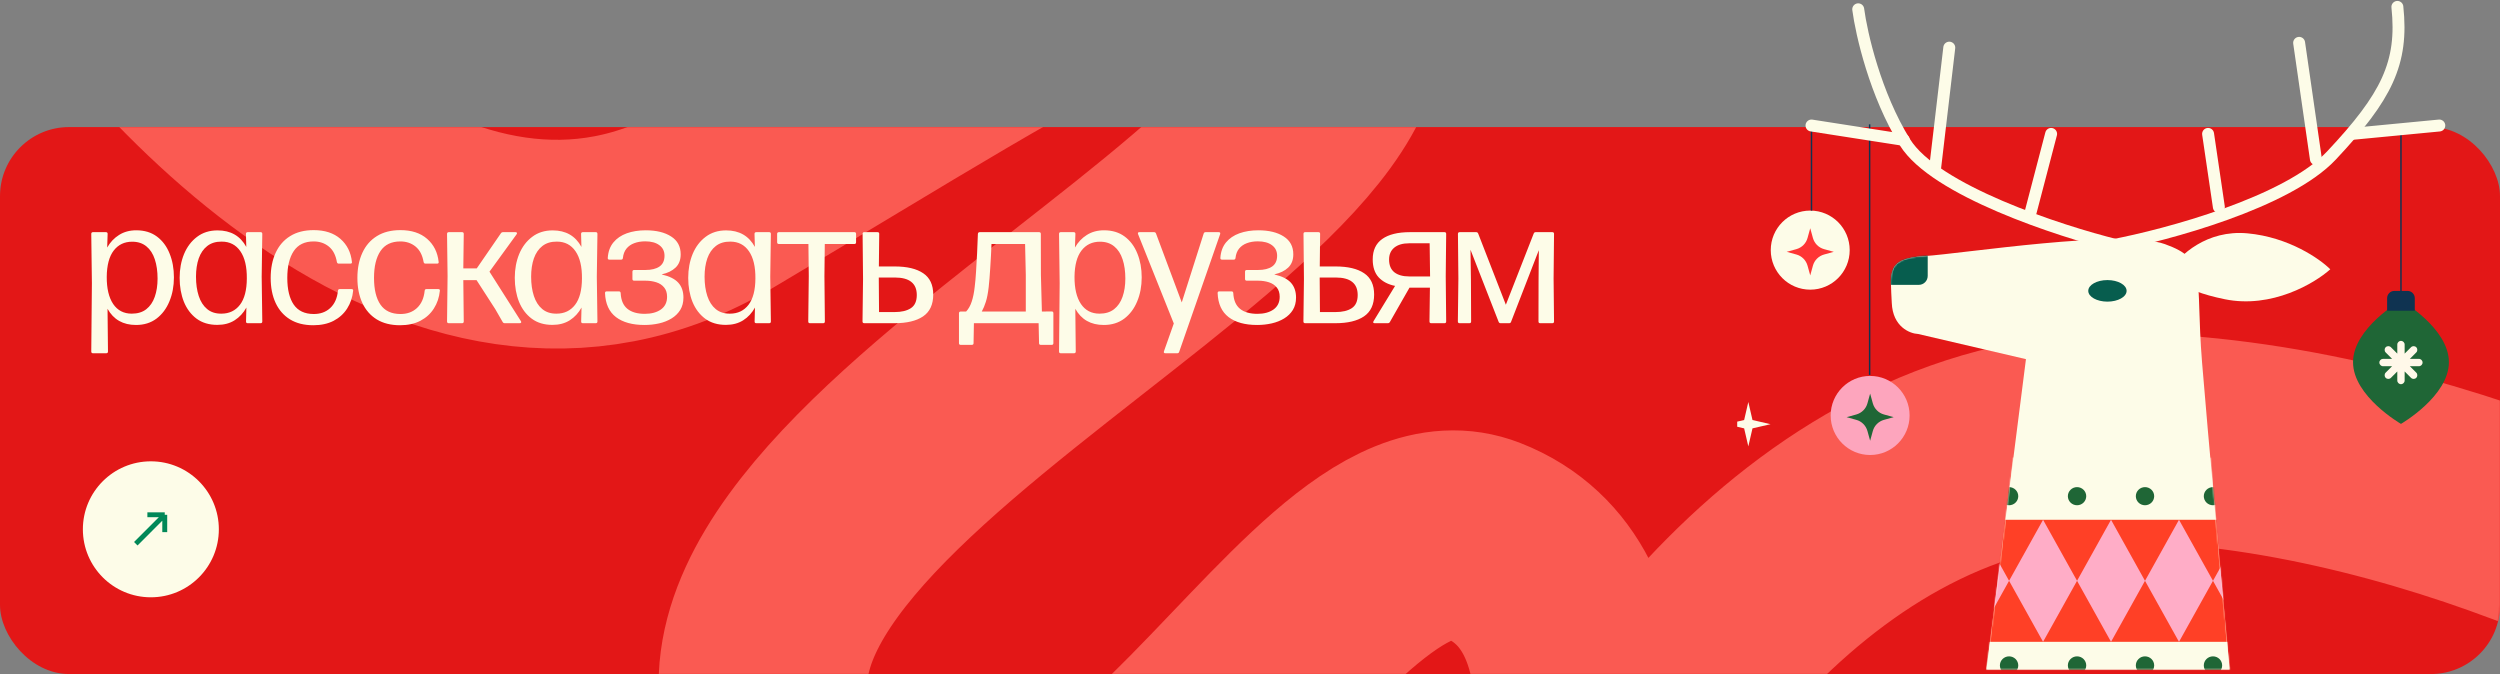<?xml version="1.0" encoding="UTF-8"?> <svg xmlns="http://www.w3.org/2000/svg" width="1810" height="488" viewBox="0 0 1810 488" fill="none"><rect x="0" y="0" width="1810" height="488" fill="#808080" stroke="none"/><rect y="92" width="1810" height="396" rx="50" fill="#E31717"></rect><mask id="mask0_4355_2037" style="mask-type:alpha" maskUnits="userSpaceOnUse" x="0" y="92" width="1810" height="396"><rect y="92" width="1810" height="396" rx="50" fill="#E31717"></rect></mask><g mask="url(#mask0_4355_2037)"><path d="M30 -103.925C108.906 28.826 317.598 264.133 521.115 143.351C775.511 -7.625 914.517 -107.712 963.523 -6.915C1036.58 143.351 393.221 374.855 589.968 578.333C786.715 781.81 945.508 341.265 1073.25 391.126C1175.44 431.015 1144.48 588.741 1116.22 662.618C1162.54 544.578 1312.92 310.124 1543.9 316.627C1774.88 323.13 1999.73 447.946 2083.29 509.542" stroke="#FA5A52" stroke-width="151.129" stroke-linecap="round" stroke-linejoin="round"></path></g><path d="M98.656 166.736C104.587 166.736 109.579 168.251 113.632 171.28C117.685 174.309 120.736 178.405 122.784 183.568C124.875 188.688 125.92 194.448 125.92 200.848C125.92 207.205 124.832 212.987 122.656 218.192C120.523 223.397 117.408 227.557 113.312 230.672C109.216 233.744 104.267 235.28 98.464 235.28C89.077 235.28 82.208 231.376 77.856 223.568L78.176 254.48C78.176 255.333 77.749 255.76 76.896 255.76H67.296C66.485 255.76 66.08 255.333 66.08 254.48L66.528 205.072L66.08 169.36C66.08 168.507 66.485 168.08 67.296 168.08H76.64C77.536 168.08 77.963 168.507 77.92 169.36L77.6 179.216C79.776 175.376 82.635 172.347 86.176 170.128C89.717 167.867 93.877 166.736 98.656 166.736ZM95.392 227.088C99.659 227.088 103.157 226.021 105.888 223.888C108.661 221.712 110.709 218.725 112.032 214.928C113.397 211.088 114.08 206.672 114.08 201.68C114.08 196.432 113.419 191.803 112.096 187.792C110.773 183.739 108.747 180.603 106.016 178.384C103.285 176.123 99.851 174.992 95.712 174.992C90.08 174.992 85.621 177.125 82.336 181.392C79.051 185.659 77.365 191.995 77.28 200.4C77.237 208.848 78.795 215.419 81.952 220.112C85.109 224.763 89.589 227.088 95.392 227.088ZM178.061 169.36C178.061 168.507 178.488 168.08 179.341 168.08H188.685C189.496 168.08 189.901 168.507 189.901 169.36L189.453 200.336L189.901 232.72C189.901 233.573 189.496 234 188.685 234H179.341C178.488 234 178.082 233.573 178.125 232.72L178.381 222.672C176.248 226.555 173.41 229.627 169.869 231.888C166.37 234.107 162.189 235.216 157.325 235.216C151.394 235.216 146.402 233.723 142.349 230.736C138.296 227.707 135.224 223.632 133.133 218.512C131.085 213.349 130.061 207.568 130.061 201.168C130.061 194.853 131.128 189.093 133.261 183.888C135.437 178.683 138.573 174.544 142.669 171.472C146.765 168.357 151.714 166.8 157.517 166.8C167.032 166.8 173.965 170.789 178.317 178.768L178.061 169.36ZM160.269 227.088C165.944 227.088 170.424 224.955 173.709 220.688C176.994 216.421 178.658 210.064 178.701 201.616C178.786 193.125 177.229 186.555 174.029 181.904C170.829 177.253 166.328 174.928 160.525 174.928C156.301 174.885 152.802 175.952 150.029 178.128C147.298 180.261 145.25 183.248 143.885 187.088C142.562 190.928 141.901 195.344 141.901 200.336C141.901 205.584 142.562 210.235 143.885 214.288C145.208 218.341 147.234 221.499 149.965 223.76C152.696 226.021 156.13 227.131 160.269 227.088ZM226.819 235.472C220.206 235.472 214.595 234.064 209.987 231.248C205.422 228.432 201.944 224.464 199.555 219.344C197.166 214.181 195.971 208.144 195.971 201.232C195.971 194.32 197.166 188.261 199.555 183.056C201.944 177.851 205.443 173.819 210.051 170.96C214.702 168.059 220.376 166.608 227.075 166.608C235.182 166.608 241.646 168.72 246.467 172.944C251.288 177.168 254.062 182.715 254.787 189.584C254.958 190.437 254.574 190.864 253.635 190.864H245.251C244.526 190.864 244.078 190.48 243.907 189.712C243.054 184.72 241.112 180.987 238.083 178.512C235.054 176.037 231.384 174.8 227.075 174.8C220.59 174.8 215.79 177.125 212.675 181.776C209.56 186.427 208.003 192.891 208.003 201.168C208.003 209.573 209.56 216.037 212.675 220.56C215.79 225.04 220.568 227.301 227.011 227.344C231.875 227.387 235.886 225.957 239.043 223.056C242.243 220.112 244.12 215.931 244.675 210.512C244.76 209.701 245.187 209.296 245.955 209.296H254.467C255.363 209.296 255.768 209.68 255.683 210.448C255.214 215.269 253.763 219.579 251.331 223.376C248.942 227.131 245.678 230.096 241.539 232.272C237.4 234.405 232.494 235.472 226.819 235.472ZM289.604 235.472C282.991 235.472 277.38 234.064 272.772 231.248C268.207 228.432 264.729 224.464 262.34 219.344C259.951 214.181 258.756 208.144 258.756 201.232C258.756 194.32 259.951 188.261 262.34 183.056C264.729 177.851 268.228 173.819 272.836 170.96C277.487 168.059 283.161 166.608 289.86 166.608C297.967 166.608 304.431 168.72 309.252 172.944C314.073 177.168 316.847 182.715 317.572 189.584C317.743 190.437 317.359 190.864 316.42 190.864H308.036C307.311 190.864 306.863 190.48 306.692 189.712C305.839 184.72 303.897 180.987 300.868 178.512C297.839 176.037 294.169 174.8 289.86 174.8C283.375 174.8 278.575 177.125 275.46 181.776C272.345 186.427 270.788 192.891 270.788 201.168C270.788 209.573 272.345 216.037 275.46 220.56C278.575 225.04 283.353 227.301 289.796 227.344C294.66 227.387 298.671 225.957 301.828 223.056C305.028 220.112 306.905 215.931 307.46 210.512C307.545 209.701 307.972 209.296 308.74 209.296H317.252C318.148 209.296 318.553 209.68 318.468 210.448C317.999 215.269 316.548 219.579 314.116 223.376C311.727 227.131 308.463 230.096 304.324 232.272C300.185 234.405 295.279 235.472 289.604 235.472ZM373.259 168.08C373.771 168.08 374.091 168.229 374.219 168.528C374.39 168.827 374.326 169.189 374.027 169.616L354.379 196.688L377.099 232.464C377.398 232.891 377.462 233.253 377.291 233.552C377.12 233.851 376.779 234 376.267 234H365.387C364.747 234 364.256 233.701 363.915 233.104L358.539 223.76L345.035 202.832H335.435L335.755 232.72C335.755 233.573 335.35 234 334.539 234H324.939C324.086 234 323.659 233.573 323.659 232.72L324.043 199.952L323.659 169.36C323.659 168.507 324.086 168.08 324.939 168.08H334.539C335.35 168.08 335.755 168.507 335.755 169.36L335.435 194.32H345.163L362.635 168.912C363.019 168.357 363.531 168.08 364.171 168.08H373.259ZM420.701 169.36C420.701 168.507 421.128 168.08 421.981 168.08H431.325C432.136 168.08 432.541 168.507 432.541 169.36L432.093 200.336L432.541 232.72C432.541 233.573 432.136 234 431.325 234H421.981C421.128 234 420.722 233.573 420.765 232.72L421.021 222.672C418.888 226.555 416.05 229.627 412.509 231.888C409.01 234.107 404.829 235.216 399.965 235.216C394.034 235.216 389.042 233.723 384.989 230.736C380.936 227.707 377.864 223.632 375.773 218.512C373.725 213.349 372.701 207.568 372.701 201.168C372.701 194.853 373.768 189.093 375.901 183.888C378.077 178.683 381.213 174.544 385.309 171.472C389.405 168.357 394.354 166.8 400.157 166.8C409.672 166.8 416.605 170.789 420.957 178.768L420.701 169.36ZM402.909 227.088C408.584 227.088 413.064 224.955 416.349 220.688C419.634 216.421 421.298 210.064 421.341 201.616C421.426 193.125 419.869 186.555 416.669 181.904C413.469 177.253 408.968 174.928 403.165 174.928C398.941 174.885 395.442 175.952 392.669 178.128C389.938 180.261 387.89 183.248 386.525 187.088C385.202 190.928 384.541 195.344 384.541 200.336C384.541 205.584 385.202 210.235 386.525 214.288C387.848 218.341 389.874 221.499 392.605 223.76C395.336 226.021 398.77 227.131 402.909 227.088ZM482.963 214.864C482.963 212.091 482.259 209.851 480.851 208.144C479.443 206.395 477.544 205.136 475.155 204.368C472.766 203.6 470.142 203.216 467.283 203.216H459.155C458.302 203.216 457.875 202.811 457.875 202V196.688C457.875 195.877 458.302 195.472 459.155 195.472H467.283C471.635 195.472 475.027 194.64 477.459 192.976C479.891 191.269 481.107 188.667 481.107 185.168C481.107 181.883 479.848 179.323 477.331 177.488C474.856 175.653 471.464 174.736 467.155 174.736C464.168 174.736 461.502 175.184 459.155 176.08C456.851 176.933 454.974 178.256 453.523 180.048C452.115 181.797 451.262 184.059 450.963 186.832C450.878 187.6 450.451 187.984 449.683 187.984H441.235C440.339 187.984 439.934 187.557 440.019 186.704C440.318 182.181 441.683 178.448 444.115 175.504C446.547 172.56 449.768 170.363 453.779 168.912C457.832 167.461 462.398 166.736 467.475 166.736C475.155 166.736 481.299 168.229 485.907 171.216C490.515 174.16 492.819 178.469 492.819 184.144C492.819 188.197 491.582 191.397 489.107 193.744C486.632 196.091 483.326 197.712 479.187 198.608V198.736C484.648 199.973 488.616 201.957 491.091 204.688C493.566 207.419 494.803 211.003 494.803 215.44C494.803 218.896 494.035 221.883 492.499 224.4C490.963 226.875 488.872 228.923 486.227 230.544C483.582 232.165 480.574 233.36 477.203 234.128C473.832 234.896 470.312 235.28 466.643 235.28C457.854 235.28 450.963 233.381 445.971 229.584C440.979 225.744 438.334 219.963 438.035 212.24C437.992 211.387 438.398 210.96 439.251 210.96H448.083C448.894 210.96 449.32 211.387 449.363 212.24C449.619 217.36 451.24 221.136 454.227 223.568C457.214 226 461.416 227.216 466.835 227.216C471.614 227.216 475.496 226.171 478.483 224.08C481.47 221.947 482.963 218.875 482.963 214.864ZM546.271 169.36C546.271 168.507 546.698 168.08 547.551 168.08H556.895C557.706 168.08 558.111 168.507 558.111 169.36L557.663 200.336L558.111 232.72C558.111 233.573 557.706 234 556.895 234H547.551C546.698 234 546.292 233.573 546.335 232.72L546.591 222.672C544.458 226.555 541.62 229.627 538.079 231.888C534.58 234.107 530.399 235.216 525.535 235.216C519.604 235.216 514.612 233.723 510.559 230.736C506.506 227.707 503.434 223.632 501.343 218.512C499.295 213.349 498.271 207.568 498.271 201.168C498.271 194.853 499.338 189.093 501.471 183.888C503.647 178.683 506.783 174.544 510.879 171.472C514.975 168.357 519.924 166.8 525.727 166.8C535.242 166.8 542.175 170.789 546.527 178.768L546.271 169.36ZM528.479 227.088C534.154 227.088 538.634 224.955 541.919 220.688C545.204 216.421 546.868 210.064 546.911 201.616C546.996 193.125 545.439 186.555 542.239 181.904C539.039 177.253 534.538 174.928 528.735 174.928C524.511 174.885 521.012 175.952 518.239 178.128C515.508 180.261 513.46 183.248 512.095 187.088C510.772 190.928 510.111 195.344 510.111 200.336C510.111 205.584 510.772 210.235 512.095 214.288C513.418 218.341 515.444 221.499 518.175 223.76C520.906 226.021 524.34 227.131 528.479 227.088ZM618.581 168.08C619.392 168.08 619.797 168.507 619.797 169.36V175.376C619.797 176.229 619.392 176.656 618.581 176.656H597.141L596.885 199.952L597.205 232.72C597.205 233.573 596.8 234 595.989 234H586.389C585.578 234 585.173 233.573 585.173 232.72L585.557 199.952L585.301 176.656H563.925C563.072 176.656 562.645 176.229 562.645 175.376V169.36C562.645 168.507 563.072 168.08 563.925 168.08H618.581ZM636.299 192.912H647.691C656.694 192.912 663.606 194.555 668.427 197.84C673.248 201.083 675.659 206.224 675.659 213.264C675.659 220.475 673.206 225.744 668.299 229.072C663.435 232.357 656.566 234 647.691 234H625.739C624.886 234 624.459 233.573 624.459 232.72L624.843 202.064L624.523 169.296C624.523 168.485 624.928 168.08 625.739 168.08H635.339C636.15 168.08 636.555 168.485 636.555 169.296L636.299 192.912ZM636.427 225.936H647.691C652.683 225.936 656.608 224.997 659.467 223.12C662.326 221.243 663.755 218.064 663.755 213.584C663.755 209.36 662.432 206.203 659.787 204.112C657.184 201.979 653.152 200.912 647.691 200.912H636.235L636.427 225.936ZM695.573 249.68C694.72 249.68 694.293 249.275 694.293 248.464V226.832C694.293 225.979 694.72 225.552 695.573 225.552H699.477C701.226 223.675 702.57 221.285 703.509 218.384C704.49 215.483 705.216 211.92 705.685 207.696C706.069 204.709 706.389 201.125 706.645 196.944C706.944 192.72 707.2 188.24 707.413 183.504C707.669 178.725 707.861 174.011 707.989 169.36C708.074 168.507 708.522 168.08 709.333 168.08H752.277C753.13 168.08 753.557 168.507 753.557 169.36L753.621 199.12L754.325 225.552L761.429 225.488C762.24 225.488 762.645 225.915 762.645 226.768V248.464C762.645 249.275 762.24 249.68 761.429 249.68H753.557C752.704 249.68 752.277 249.275 752.277 248.464L751.957 234H705.109L704.853 248.464C704.853 249.275 704.426 249.68 703.573 249.68H695.573ZM710.805 225.552H742.677V199.056L742.165 176.656H717.845C717.632 182.331 717.333 188.027 716.949 193.744C716.608 199.419 716.224 204.155 715.797 207.952C715.285 212.347 714.602 215.867 713.749 218.512C712.938 221.115 711.957 223.461 710.805 225.552ZM799.326 166.736C805.257 166.736 810.249 168.251 814.302 171.28C818.355 174.309 821.406 178.405 823.454 183.568C825.545 188.688 826.59 194.448 826.59 200.848C826.59 207.205 825.502 212.987 823.326 218.192C821.193 223.397 818.078 227.557 813.982 230.672C809.886 233.744 804.937 235.28 799.134 235.28C789.747 235.28 782.878 231.376 778.526 223.568L778.846 254.48C778.846 255.333 778.419 255.76 777.566 255.76H767.966C767.155 255.76 766.75 255.333 766.75 254.48L767.198 205.072L766.75 169.36C766.75 168.507 767.155 168.08 767.966 168.08H777.31C778.206 168.08 778.633 168.507 778.59 169.36L778.27 179.216C780.446 175.376 783.305 172.347 786.846 170.128C790.387 167.867 794.547 166.736 799.326 166.736ZM796.062 227.088C800.329 227.088 803.827 226.021 806.558 223.888C809.331 221.712 811.379 218.725 812.702 214.928C814.067 211.088 814.75 206.672 814.75 201.68C814.75 196.432 814.089 191.803 812.766 187.792C811.443 183.739 809.417 180.603 806.686 178.384C803.955 176.123 800.521 174.992 796.382 174.992C790.75 174.992 786.291 177.125 783.006 181.392C779.721 185.659 778.035 191.995 777.95 200.4C777.907 208.848 779.465 215.419 782.622 220.112C785.779 224.763 790.259 227.088 796.062 227.088ZM849.829 234.192L823.973 169.552C823.589 168.571 823.93 168.08 824.997 168.08H835.557C836.24 168.08 836.709 168.421 836.965 169.104L855.589 218.96L871.461 169.104C871.674 168.421 872.144 168.08 872.869 168.08H882.341C883.322 168.08 883.664 168.571 883.365 169.552L853.733 254.736C853.52 255.419 853.05 255.76 852.325 255.76H843.749C842.725 255.76 842.384 255.269 842.725 254.288L849.829 234.192ZM926.493 214.864C926.493 212.091 925.789 209.851 924.381 208.144C922.973 206.395 921.074 205.136 918.685 204.368C916.296 203.6 913.672 203.216 910.813 203.216H902.685C901.832 203.216 901.405 202.811 901.405 202V196.688C901.405 195.877 901.832 195.472 902.685 195.472H910.813C915.165 195.472 918.557 194.64 920.989 192.976C923.421 191.269 924.637 188.667 924.637 185.168C924.637 181.883 923.378 179.323 920.861 177.488C918.386 175.653 914.994 174.736 910.685 174.736C907.698 174.736 905.032 175.184 902.685 176.08C900.381 176.933 898.504 178.256 897.053 180.048C895.645 181.797 894.792 184.059 894.493 186.832C894.408 187.6 893.981 187.984 893.213 187.984H884.765C883.869 187.984 883.464 187.557 883.549 186.704C883.848 182.181 885.213 178.448 887.645 175.504C890.077 172.56 893.298 170.363 897.309 168.912C901.362 167.461 905.928 166.736 911.005 166.736C918.685 166.736 924.829 168.229 929.437 171.216C934.045 174.16 936.349 178.469 936.349 184.144C936.349 188.197 935.112 191.397 932.637 193.744C930.162 196.091 926.856 197.712 922.717 198.608V198.736C928.178 199.973 932.146 201.957 934.621 204.688C937.096 207.419 938.333 211.003 938.333 215.44C938.333 218.896 937.565 221.883 936.029 224.4C934.493 226.875 932.402 228.923 929.757 230.544C927.112 232.165 924.104 233.36 920.733 234.128C917.362 234.896 913.842 235.28 910.173 235.28C901.384 235.28 894.493 233.381 889.501 229.584C884.509 225.744 881.864 219.963 881.565 212.24C881.522 211.387 881.928 210.96 882.781 210.96H891.613C892.424 210.96 892.85 211.387 892.893 212.24C893.149 217.36 894.77 221.136 897.757 223.568C900.744 226 904.946 227.216 910.365 227.216C915.144 227.216 919.026 226.171 922.013 224.08C925 221.947 926.493 218.875 926.493 214.864ZM955.509 192.912H966.901C975.904 192.912 982.816 194.555 987.637 197.84C992.458 201.083 994.869 206.224 994.869 213.264C994.869 220.475 992.416 225.744 987.509 229.072C982.645 232.357 975.776 234 966.901 234H944.949C944.096 234 943.669 233.573 943.669 232.72L944.053 202.064L943.733 169.296C943.733 168.485 944.138 168.08 944.949 168.08H954.549C955.36 168.08 955.765 168.485 955.765 169.296L955.509 192.912ZM955.637 225.936H966.901C971.893 225.936 975.818 224.997 978.677 223.12C981.536 221.243 982.965 218.064 982.965 213.584C982.965 209.36 981.642 206.203 978.997 204.112C976.394 201.979 972.362 200.912 966.901 200.912H955.445L955.637 225.936ZM995.32 234C994.168 234 993.891 233.488 994.488 232.464L1010.04 206.992C1005.01 205.968 1001.04 203.899 998.136 200.784C995.277 197.669 993.848 193.339 993.848 187.792C993.848 181.179 996.152 176.251 1000.76 173.008C1005.41 169.723 1012.09 168.08 1020.79 168.08H1045.82C1046.63 168.08 1047.03 168.507 1047.03 169.36L1046.71 200.08L1047.03 232.72C1047.03 233.573 1046.63 234 1045.82 234H1036.15C1035.34 234 1034.94 233.573 1034.94 232.72L1035.26 208.272H1020.47L1012.09 222.928L1006.26 233.168C1005.92 233.723 1005.43 234 1004.79 234H995.32ZM1020.28 200.144H1035.38L1035.06 176.144H1020.22C1015.61 176.144 1012.02 177.189 1009.46 179.28C1006.95 181.371 1005.69 184.251 1005.69 187.92C1005.69 192.016 1006.97 195.088 1009.53 197.136C1012.09 199.141 1015.67 200.144 1020.28 200.144ZM1056.77 234C1055.92 234 1055.49 233.573 1055.49 232.72L1055.87 201.68L1055.55 169.36C1055.55 168.507 1055.98 168.08 1056.83 168.08H1068.74C1069.46 168.08 1069.95 168.421 1070.21 169.104L1090.24 220.624L1110.4 169.104C1110.66 168.421 1111.13 168.08 1111.81 168.08H1123.91C1124.72 168.08 1125.12 168.507 1125.12 169.36L1124.8 201.68L1125.12 232.72C1125.12 233.573 1124.72 234 1123.91 234H1115.07C1114.26 234 1113.86 233.573 1113.86 232.72L1113.92 203.088L1114.11 181.136L1094.02 232.976C1093.8 233.659 1093.33 234 1092.61 234H1086.4C1085.72 234 1085.25 233.659 1084.99 232.976L1064.64 180.816L1064.96 203.088L1065.09 232.72C1065.09 233.573 1064.68 234 1063.87 234H1056.77Z" fill="#FDFCE8"></path><circle cx="109.221" cy="383.221" r="49.221" fill="#FDFCE8"></circle><path d="M98.314 393.663L119.28 372.696M119.28 372.696L106.7 372.696M119.28 372.696L119.28 385.276" stroke="#018858" stroke-width="3.558"></path><g clip-path="url(#clip0_4355_2037)"><path d="M1773 262.215C1773 286.879 1738.3 306.893 1738.3 306.893C1738.3 306.893 1703.6 286.905 1703.6 262.215C1703.6 237.524 1738.3 217.537 1738.3 217.537C1738.3 217.537 1773 237.524 1773 262.215Z" fill="#1F6636"></path><path d="M1733.56 210.613H1743.05C1745.97 210.613 1748.31 212.99 1748.31 215.891V224.983H1728.27V215.891C1728.27 212.964 1730.64 210.613 1733.53 210.613H1733.56Z" fill="#0F3351"></path><path d="M1751.28 259.811H1744.74L1749.36 255.186C1750.4 254.141 1750.4 252.443 1749.36 251.398C1748.31 250.353 1746.62 250.353 1745.58 251.398L1740.96 256.022V249.464C1740.96 248.001 1739.76 246.799 1738.3 246.799C1736.84 246.799 1735.64 248.001 1735.64 249.464V256.022L1731.03 251.398C1729.99 250.353 1728.29 250.353 1727.25 251.398C1726.21 252.443 1726.21 254.141 1727.25 255.186L1731.86 259.811H1725.32C1723.86 259.811 1722.66 261.013 1722.66 262.476C1722.66 263.939 1723.86 265.141 1725.32 265.141H1731.86L1727.25 269.765C1726.21 270.811 1726.21 272.509 1727.25 273.554C1728.29 274.599 1729.99 274.599 1731.03 273.554L1735.64 268.929V275.487C1735.64 276.951 1736.84 278.152 1738.3 278.152C1739.76 278.152 1740.96 276.951 1740.96 275.487V268.929L1745.58 273.554C1746.62 274.599 1748.31 274.599 1749.36 273.554C1750.4 272.509 1750.4 270.811 1749.36 269.765L1744.74 265.141H1751.28C1752.74 265.141 1753.94 263.939 1753.94 262.476C1753.94 261.013 1752.74 259.811 1751.28 259.811Z" fill="#FFF8E9"></path><path d="M1738.3 222.448V90.008" stroke="#0F3351" stroke-width="1.08" stroke-miterlimit="10"></path></g><g clip-path="url(#clip1_4355_2037)"><path d="M1353.98 329.42C1369.76 329.42 1382.55 316.604 1382.55 300.795C1382.55 284.985 1369.76 272.169 1353.98 272.169C1338.2 272.169 1325.4 284.985 1325.4 300.795C1325.4 316.604 1338.2 329.42 1353.98 329.42Z" fill="#FDA5BD"></path><path d="M1353.98 284.957L1355.92 292C1357.02 295.927 1360.07 299.01 1363.99 300.081L1371.02 302.028L1363.99 303.976C1360.07 305.079 1356.99 308.13 1355.92 312.057L1353.98 319.1L1352.03 312.057C1350.93 308.13 1347.89 305.047 1343.97 303.976L1336.94 302.028L1343.97 300.081C1347.89 298.978 1350.97 295.927 1352.03 292L1353.98 284.957Z" fill="#1F6636"></path><path d="M1353.61 90.008V271.443" stroke="#0F3351" stroke-width="1.08" stroke-miterlimit="10"></path></g><g clip-path="url(#clip2_4355_2037)"><path d="M1310.61 209.714C1326.39 209.714 1339.18 196.898 1339.18 181.089C1339.18 165.279 1326.39 152.463 1310.61 152.463C1294.82 152.463 1282.03 165.279 1282.03 181.089C1282.03 196.898 1294.82 209.714 1310.61 209.714Z" fill="#FDFCE8"></path><path d="M1310.61 165.251L1312.55 172.294C1313.65 176.221 1316.7 179.304 1320.62 180.375L1327.65 182.322L1320.62 184.27C1316.7 185.373 1313.62 188.424 1312.55 192.351L1310.61 199.394L1308.66 192.351C1307.56 188.424 1304.52 185.341 1300.6 184.27L1293.57 182.322L1300.6 180.375C1304.52 179.272 1307.59 176.221 1308.66 172.294L1310.61 165.251Z" fill="#FF3434"></path><path d="M1311.52 90.008L1311.52 152.463" stroke="#0F3351" stroke-width="1.08" stroke-miterlimit="10"></path><path d="M1265.78 291.046L1268.8 304.094L1281.85 307.116L1268.8 310.139L1265.78 323.187L1262.76 310.139L1249.71 307.116L1262.76 304.094L1265.78 291.046Z" fill="#FDFCE8"></path></g><path d="M1532.72 177.62C1490.51 167.21 1400.7 137.718 1379.18 103.02C1357.67 68.323 1347.67 24.373 1345.35 6.735" stroke="#FDFCE8" stroke-width="8.637" stroke-linecap="round"></path><path d="M1411.28 34.493L1400.87 122.971" stroke="#FDFCE8" stroke-width="8.637" stroke-linecap="round"></path><path d="M1378.32 101.285L1311.52 90.876" stroke="#FDFCE8" stroke-width="8.637" stroke-linecap="round"></path><path d="M1470.26 153.331L1485.01 96.948" stroke="#FDFCE8" stroke-width="8.637" stroke-linecap="round"></path><path d="M1529.25 177.62C1568.86 170.102 1656.07 146.565 1687.99 112.562C1727.89 70.058 1740.04 45.77 1735.7 5" stroke="#FDFCE8" stroke-width="8.637" stroke-linecap="round"></path><path d="M1606.45 149.861L1598.65 96.948" stroke="#FDFCE8" stroke-width="8.637" stroke-linecap="round"></path><path d="M1676.71 115.164L1664.57 31.023" stroke="#FDFCE8" stroke-width="8.637" stroke-linecap="round"></path><path d="M1702.74 96.948L1766.06 90.876" stroke="#FDFCE8" stroke-width="8.637" stroke-linecap="round"></path><path d="M1438.17 484.692H1614.26C1609.34 432.068 1598.47 313.981 1594.31 262.629C1589.1 198.438 1598.65 188.029 1567.42 176.752C1536.19 165.476 1420.82 183.692 1393.06 185.427C1365.3 187.162 1368.77 197.571 1369.64 219.257C1370.34 236.605 1382.65 241.521 1388.73 241.81L1466.79 260.026L1438.17 484.692Z" fill="#FDFCE8"></path><path d="M1627.27 168.945C1597.43 166.17 1577.83 185.137 1571.75 194.968C1570.6 199.306 1576.79 209.715 1610.79 216.654C1644.79 223.594 1675.85 205.088 1687.12 194.968C1679.61 187.451 1657.11 171.721 1627.27 168.945Z" fill="#FDFCE8"></path><ellipse cx="1525.78" cy="210.582" rx="13.879" ry="7.807" fill="#075D4E"></ellipse><mask id="mask1_4355_2037" style="mask-type:alpha" maskUnits="userSpaceOnUse" x="1369" y="173" width="246" height="312"><path d="M1438.17 484.692H1614.26C1609.34 432.068 1598.47 313.981 1594.31 262.629C1589.1 198.438 1598.65 188.029 1567.42 176.752C1536.19 165.476 1420.82 183.692 1393.06 185.427C1365.3 187.162 1368.77 197.571 1369.64 219.257C1370.34 236.605 1382.65 241.521 1388.73 241.81L1466.79 260.026L1438.17 484.692Z" fill="#FDFCE8"></path></mask><g mask="url(#mask1_4355_2037)"><path d="M1701.7 456.999V384.099C1716.51 384.099 1728.5 372.246 1728.5 357.632C1728.5 343.018 1716.51 331.156 1701.7 331.156C1690.68 331.156 1681.22 337.731 1677.1 347.123C1672.98 337.731 1663.52 331.156 1652.5 331.156C1641.48 331.156 1632.02 337.731 1627.9 347.123C1623.78 337.731 1614.32 331.156 1603.3 331.156C1592.28 331.156 1582.82 337.731 1578.7 347.123C1574.58 337.731 1565.12 331.156 1554.1 331.156C1543.08 331.156 1533.61 337.731 1529.5 347.123C1525.38 337.731 1515.92 331.156 1504.89 331.156C1493.87 331.156 1484.41 337.731 1480.29 347.123C1476.18 337.731 1466.71 331.156 1455.69 331.156C1444.67 331.156 1435.21 337.731 1431.09 347.123C1426.95 337.731 1417.49 331.156 1406.47 331.156C1395.45 331.156 1385.99 337.731 1381.87 347.123C1377.74 337.731 1368.28 331.156 1357.26 331.156C1342.45 331.156 1330.46 343.009 1330.46 357.623C1330.46 372.237 1342.46 384.089 1357.26 384.089V456.99C1356.54 456.934 1355.8 456.896 1355.06 456.896C1340.26 456.896 1328.26 468.749 1328.26 483.363C1328.26 497.977 1340.27 509.829 1355.06 509.829C1366.08 509.829 1375.55 503.255 1379.66 493.863C1383.78 503.255 1393.24 509.829 1404.26 509.829C1415.29 509.829 1424.75 503.255 1428.87 493.863C1432.98 503.255 1442.45 509.829 1453.47 509.829C1464.49 509.829 1473.95 503.255 1478.07 493.863C1482.19 503.255 1491.65 509.829 1502.67 509.829C1513.69 509.829 1523.15 503.255 1527.27 493.863C1531.39 503.255 1540.85 509.829 1551.87 509.829C1562.89 509.829 1572.36 503.255 1576.47 493.863C1580.59 503.255 1590.05 509.829 1601.07 509.829C1612.1 509.829 1621.56 503.255 1625.67 493.863C1629.79 503.255 1639.25 509.829 1650.28 509.829C1661.3 509.829 1670.76 503.255 1674.88 493.863C1678.99 503.255 1688.46 509.829 1699.48 509.829C1714.28 509.829 1726.28 497.977 1726.28 483.363C1726.28 468.749 1715.44 458.089 1701.68 456.99L1701.7 456.999Z" fill="#FDFCE8"></path><path d="M1755.65 376.322H1301.11V464.681H1755.65V376.322Z" fill="#FF4026"></path><path d="M1626.8 376.322L1602.2 420.502L1626.8 464.681L1651.4 420.502L1626.8 376.322Z" fill="#FFADC7"></path><path d="M1479.18 376.322L1454.57 420.502L1479.18 464.681L1503.78 420.502L1479.18 376.322Z" fill="#FFADC7"></path><path d="M1528.38 376.322L1503.78 420.502L1528.38 464.681L1552.98 420.502L1528.38 376.322Z" fill="#FFADC7"></path><path d="M1577.59 376.322L1552.98 420.502L1577.59 464.681L1602.2 420.502L1577.59 376.322Z" fill="#FFADC7"></path><path d="M1380.77 376.322L1356.16 420.502L1380.77 464.681L1405.37 420.502L1380.77 376.322Z" fill="#FFADC7"></path><path d="M1429.97 376.322L1405.37 420.502L1429.97 464.681L1454.57 420.502L1429.97 376.322Z" fill="#FFADC7"></path><path d="M1405.37 352.672C1401.7 352.672 1398.72 355.612 1398.72 359.237C1398.72 362.863 1401.7 365.802 1405.37 365.802C1409.04 365.802 1412.01 362.863 1412.01 359.237C1412.01 355.612 1409.04 352.672 1405.37 352.672Z" fill="#1F6636"></path><path d="M1454.57 352.672C1450.9 352.672 1447.92 355.612 1447.92 359.237C1447.92 362.863 1450.9 365.802 1454.57 365.802C1458.24 365.802 1461.22 362.863 1461.22 359.237C1461.22 355.612 1458.24 352.672 1454.57 352.672Z" fill="#1F6636"></path><path d="M1503.78 352.672C1500.11 352.672 1497.13 355.612 1497.13 359.237C1497.13 362.863 1500.11 365.802 1503.78 365.802C1507.45 365.802 1510.43 362.863 1510.43 359.237C1510.43 355.612 1507.45 352.672 1503.78 352.672Z" fill="#1F6636"></path><path d="M1552.98 365.802C1556.66 365.802 1559.63 362.863 1559.63 359.237C1559.63 355.612 1556.66 352.672 1552.98 352.672C1549.31 352.672 1546.34 355.612 1546.34 359.237C1546.34 362.863 1549.31 365.802 1552.98 365.802Z" fill="#1F6636"></path><path d="M1602.2 352.672C1598.53 352.672 1595.55 355.612 1595.55 359.237C1595.55 362.863 1598.53 365.802 1602.2 365.802C1605.87 365.802 1608.84 362.863 1608.84 359.237C1608.84 355.612 1605.87 352.672 1602.2 352.672Z" fill="#1F6636"></path><path d="M1405.37 475.199C1401.7 475.199 1398.72 478.139 1398.72 481.764C1398.72 485.39 1401.7 488.329 1405.37 488.329C1409.04 488.329 1412.01 485.39 1412.01 481.764C1412.01 478.139 1409.04 475.199 1405.37 475.199Z" fill="#1F6636"></path><path d="M1454.57 475.199C1450.9 475.199 1447.92 478.139 1447.92 481.764C1447.92 485.39 1450.9 488.329 1454.57 488.329C1458.24 488.329 1461.22 485.39 1461.22 481.764C1461.22 478.139 1458.24 475.199 1454.57 475.199Z" fill="#1F6636"></path><path d="M1503.78 475.199C1500.11 475.199 1497.13 478.139 1497.13 481.764C1497.13 485.39 1500.11 488.329 1503.78 488.329C1507.45 488.329 1510.43 485.39 1510.43 481.764C1510.43 478.139 1507.45 475.199 1503.78 475.199Z" fill="#1F6636"></path><path d="M1552.98 488.329C1556.66 488.329 1559.63 485.39 1559.63 481.764C1559.63 478.138 1556.66 475.199 1552.98 475.199C1549.31 475.199 1546.34 478.138 1546.34 481.764C1546.34 485.39 1549.31 488.329 1552.98 488.329Z" fill="#1F6636"></path><path d="M1602.2 475.199C1598.53 475.199 1595.55 478.139 1595.55 481.764C1595.55 485.39 1598.53 488.329 1602.2 488.329C1605.87 488.329 1608.84 485.39 1608.84 481.764C1608.84 478.139 1605.87 475.199 1602.2 475.199Z" fill="#1F6636"></path><rect x="1362.7" y="173.283" width="32.963" height="32.963" rx="6.477" fill="#075D4E"></rect></g><defs><clipPath id="clip0_4355_2037"><rect width="69.395" height="216.859" fill="white" transform="translate(1703.6 90.008)"></rect></clipPath><clipPath id="clip1_4355_2037"><rect width="105.827" height="287.989" fill="white" transform="translate(1299.38 90.008)"></rect></clipPath><clipPath id="clip2_4355_2037"><rect width="105.827" height="287.989" fill="white" transform="translate(1257.74 90.008)"></rect></clipPath></defs></svg> 